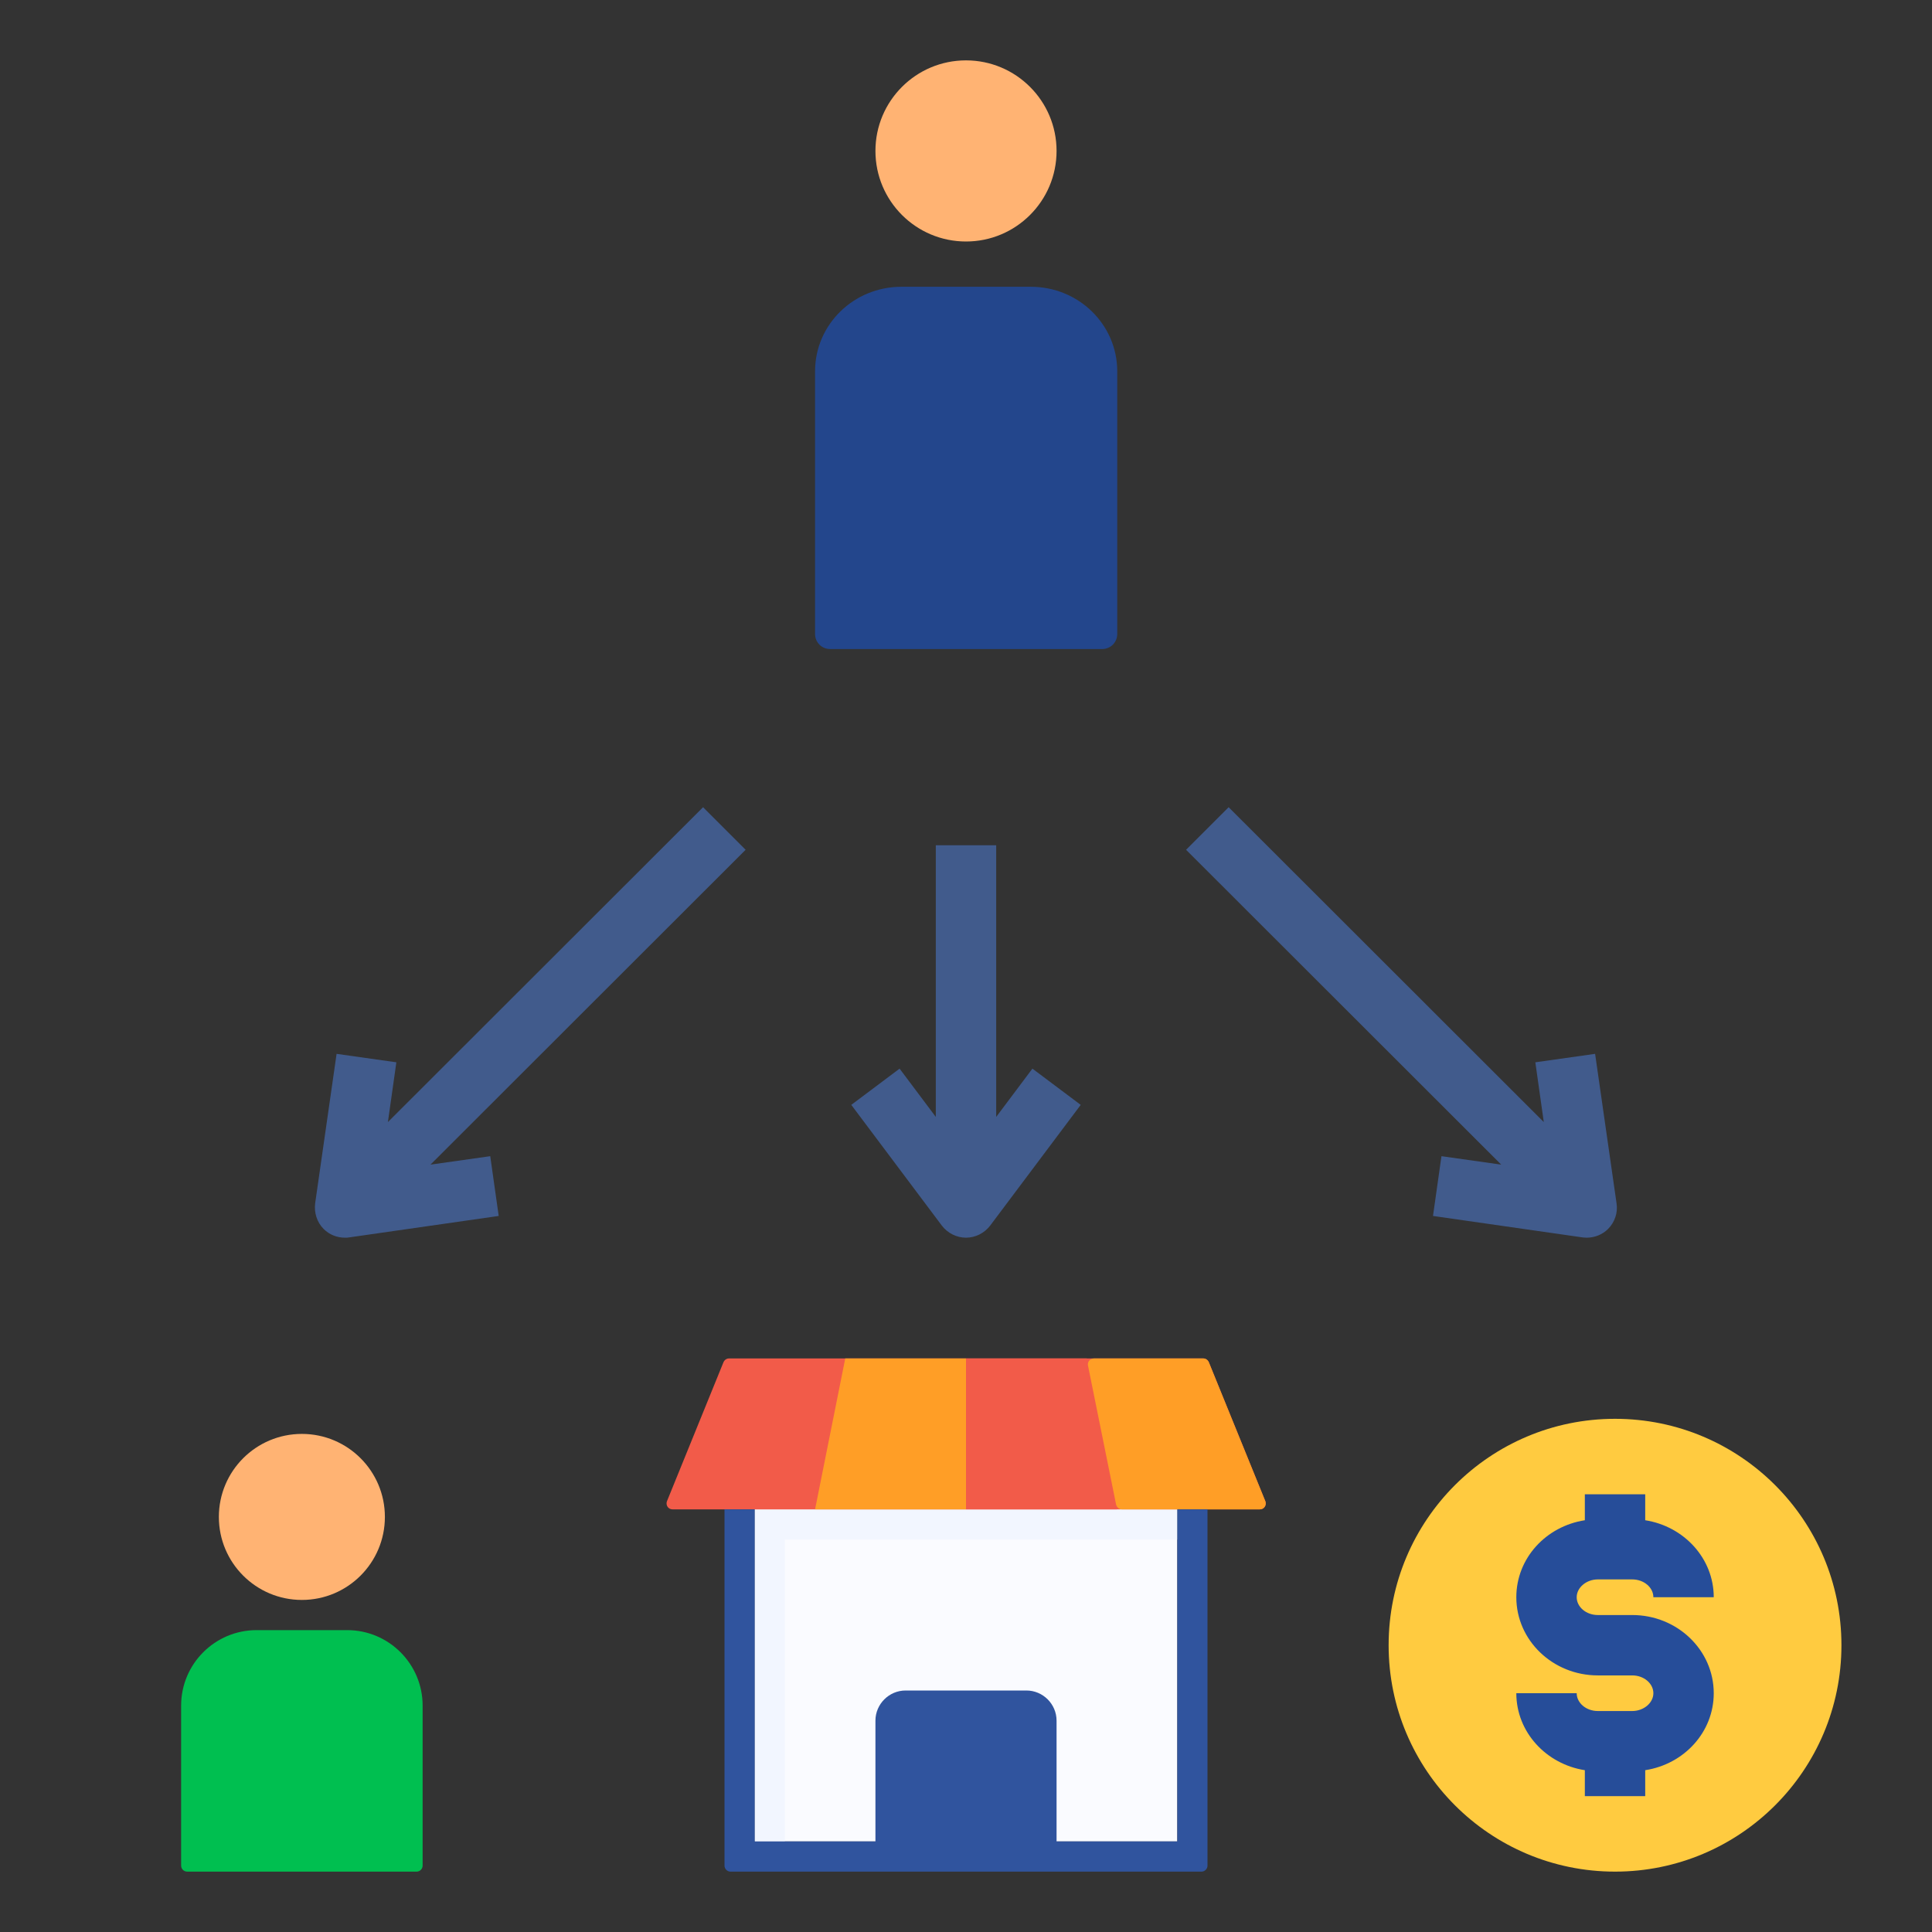 <svg id="Layer_1" viewBox="0 0 64 64" xmlns="http://www.w3.org/2000/svg" data-name="Layer 1"><rect x="0" y="0" width="64" height="64" fill="#333333" stroke="none"/><g fill="#415b8c"><path d="m33 37v-9h-2v9l-1.2-1.6-1.6 1.2 3 4c.19.25.49.4.8.4s.61-.15.8-.4l3-4-1.6-1.2z"/><path d="m23.29 26.74-10.44 10.43.28-1.98-1.98-.28-.71 4.95c-.04.31.06.63.28.85.19.19.44.29.71.29.05 0 .09 0 .14-.01l4.95-.71-.28-1.98-1.98.28 10.44-10.43z"/><path d="m52.84 34.91-1.98.28.28 1.98-10.44-10.43-1.41 1.41 10.44 10.43-1.98-.28-.28 1.98 4.95.71s.09.01.14.01c.26 0 .52-.1.71-.29.22-.22.33-.54.28-.85z"/></g><circle cx="32" cy="5" fill="#ffb373" r="3"/><path d="m27.5 21.5c-.28 0-.5-.22-.5-.5v-8.7c0-1.55 1.28-2.8 2.86-2.8h4.29c1.58 0 2.86 1.25 2.86 2.8v8.7c0 .28-.22.5-.5.5h-9z" fill="#23468c"/><path d="m6 61.8v-5.3c0-1.38 1.12-2.5 2.5-2.5h3c1.38 0 2.5 1.12 2.5 2.5v5.3c0 .11-.09.2-.2.2h-7.6c-.11 0-.2-.09-.2-.2z" fill="#00bf50"/><circle cx="10" cy="50.25" fill="#ffb373" r="2.75"/><circle cx="53.5" cy="54.5" fill="#ffcb40" r="7.5"/><path d="m54.07 53.5h-1.14c-.39 0-.7-.27-.7-.59s.32-.59.7-.59h1.14c.39 0 .7.27.7.59h2c0-1.29-.99-2.35-2.27-2.55v-.86h-2v.86c-1.29.2-2.27 1.26-2.27 2.55 0 1.43 1.21 2.59 2.7 2.59h1.14c.39 0 .7.27.7.59s-.32.59-.7.59h-1.14c-.39 0-.7-.27-.7-.59h-2c0 1.29.99 2.35 2.27 2.55v.86h2v-.86c1.29-.2 2.27-1.26 2.27-2.55 0-1.43-1.21-2.59-2.7-2.59z" fill="#264d99"/><path d="m25 50h14v11h-14z" fill="#fafbff"/><path d="m39 50v1h-13v10h-1v-11z" fill="#f2f6ff"/><path d="m41.72 50h-19.44c-.14 0-.23-.13-.19-.26l1.87-4.6c.03-.08.1-.14.19-.14h15.71c.09 0 .16.06.19.14l1.87 4.6c.04.13-.05.26-.19.26z" fill="#f25b49"/><path d="m32 45v5h-5l1-5z" fill="#ff9e26"/><path d="m37 50h-5v-5h4z" fill="#f25b49"/><path d="m41.72 50h-4.55c-.1 0-.18-.07-.2-.17l-.93-4.6c-.02-.12.07-.23.2-.23h3.62c.09 0 .16.06.19.14l1.87 4.6c.04.13-.05.26-.19.26z" fill="#ff9e26"/><path d="m39 50v11h-4v-4c0-.55-.45-1-1-1h-4c-.55 0-1 .45-1 1v4h-4v-11h-1v11.8c0 .11.09.2.2.2h15.6c.11 0 .2-.09.2-.2v-11.8z" fill="#30549e"/></svg>